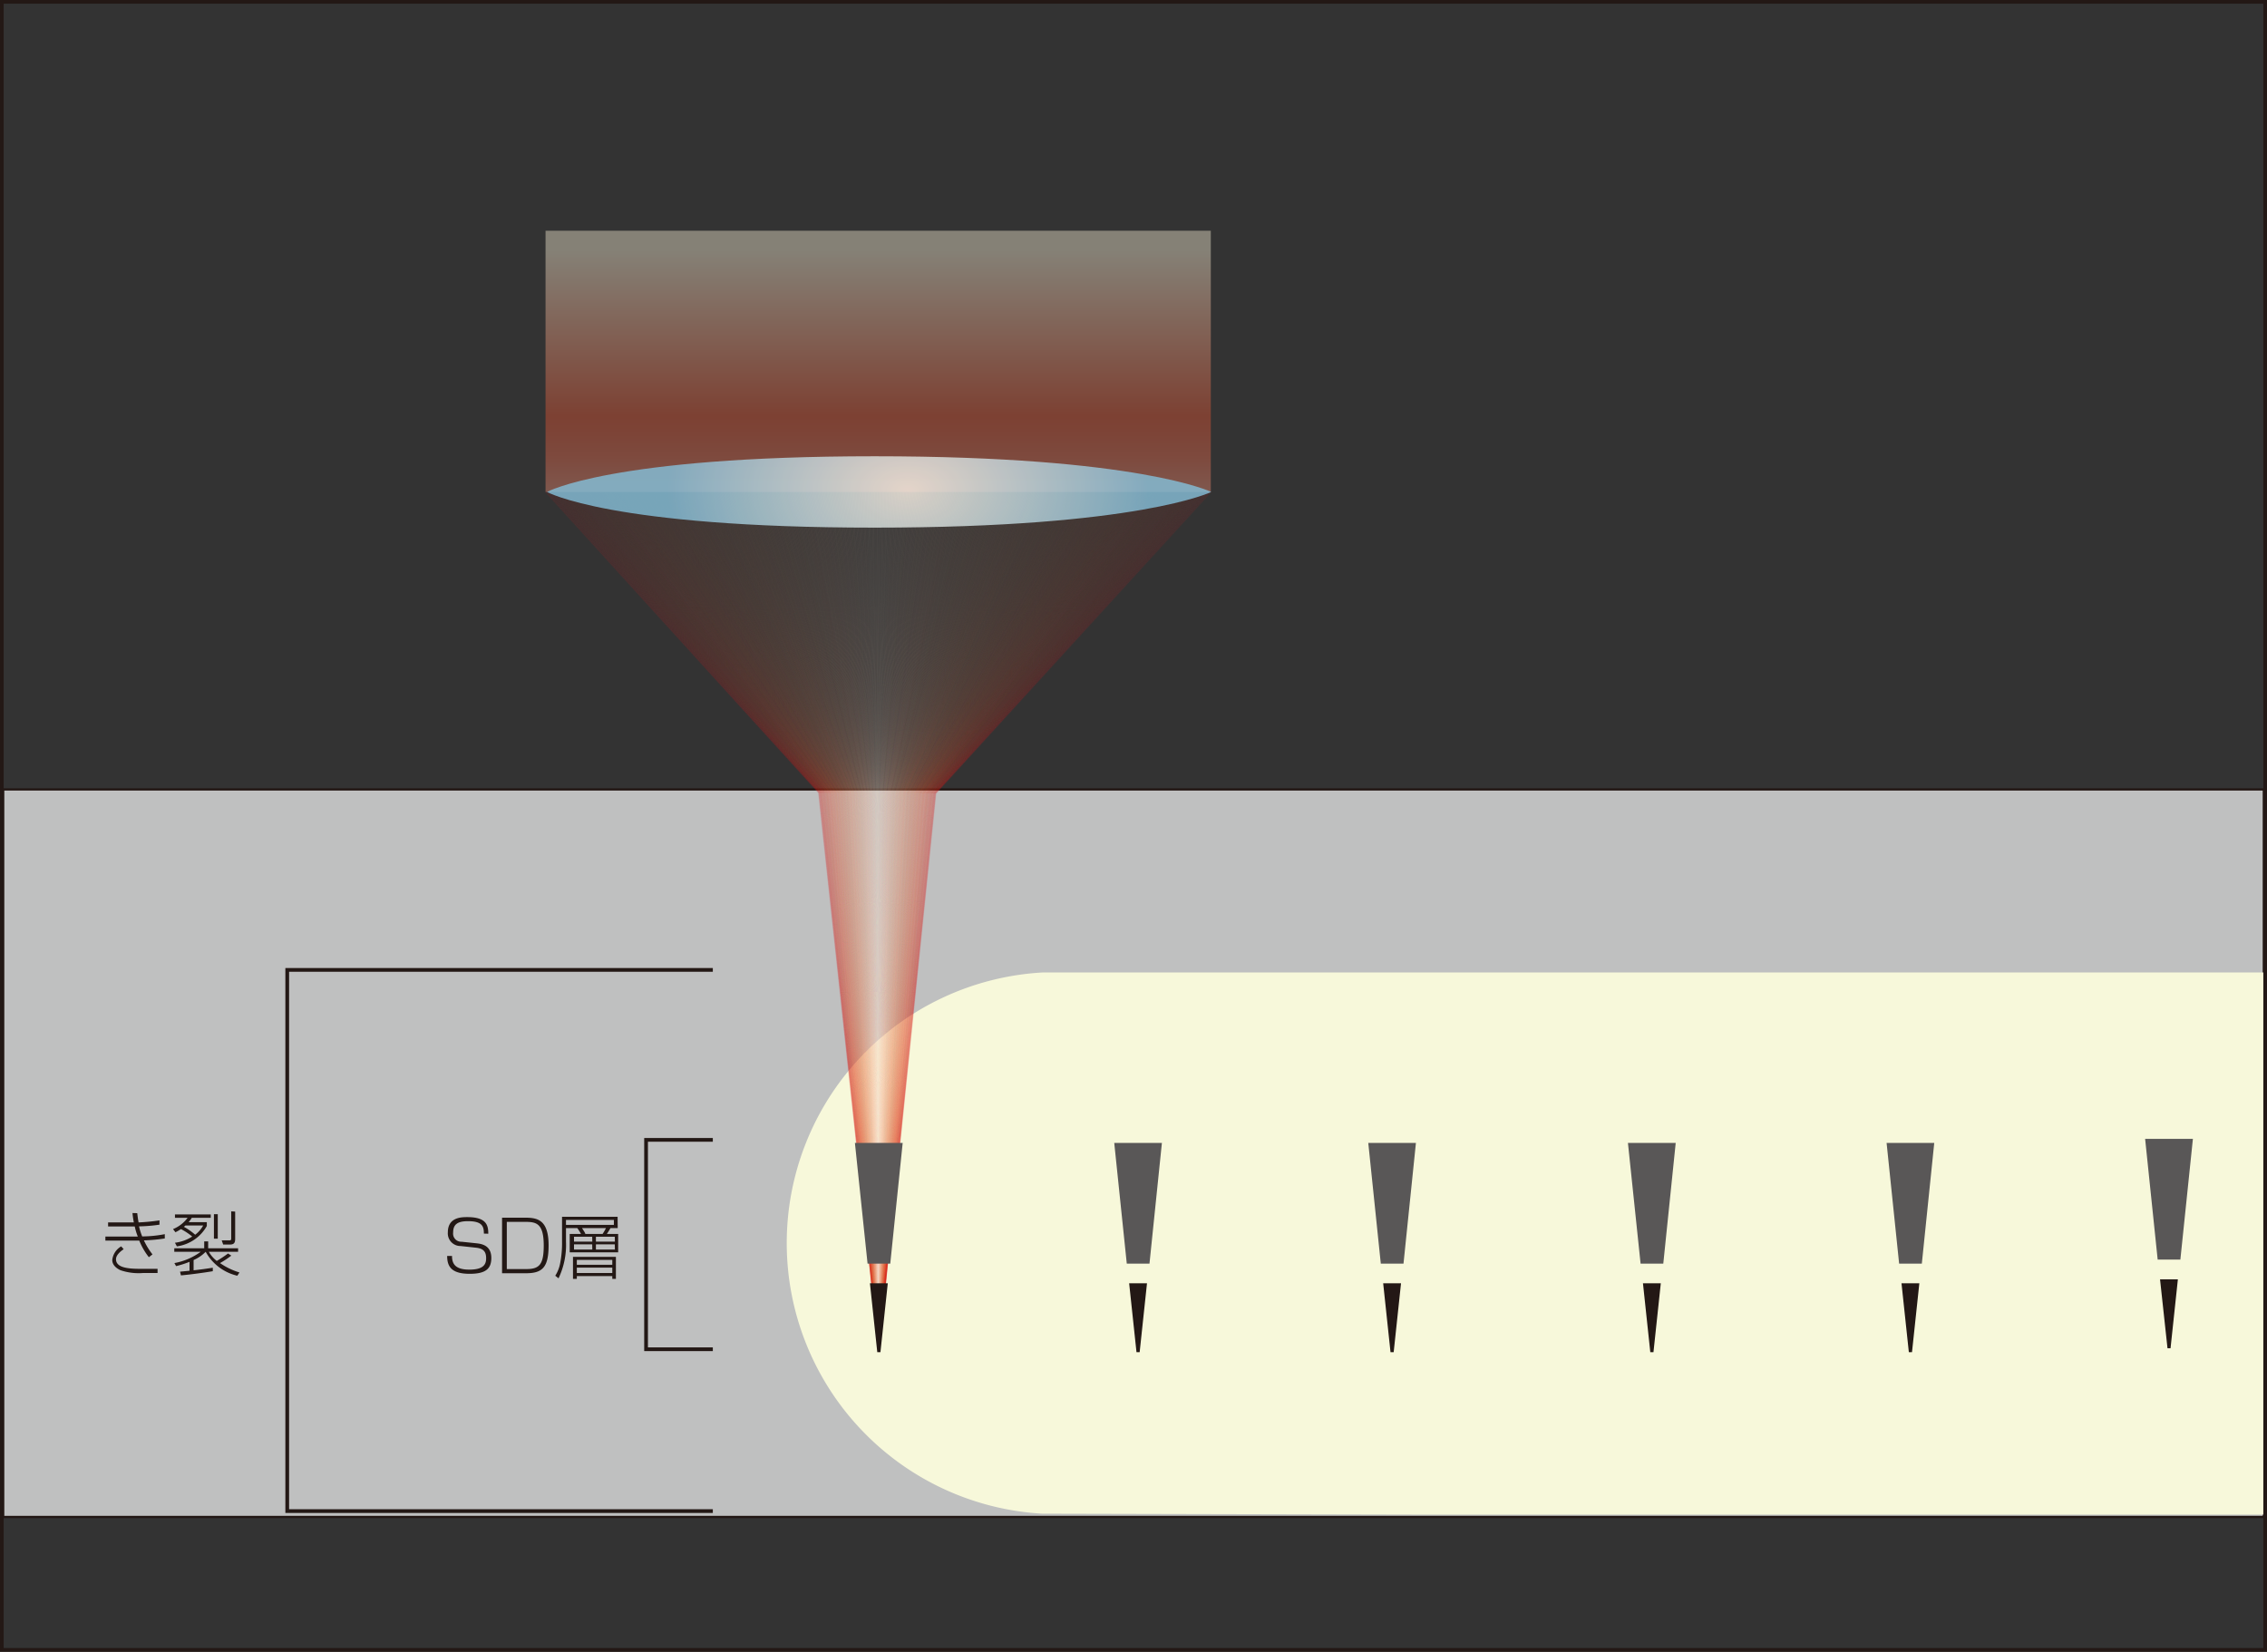 <svg id="レイヤー_1" data-name="レイヤー 1" xmlns="http://www.w3.org/2000/svg" xmlns:xlink="http://www.w3.org/1999/xlink" viewBox="0 0 200.71 146.26"><rect x="0" y="0" width="200.71" height="146.26" fill="#333333" stroke="none"/><defs><style>.cls-1,.cls-10,.cls-100,.cls-101,.cls-102,.cls-103,.cls-104,.cls-105,.cls-106,.cls-107,.cls-108,.cls-109,.cls-11,.cls-110,.cls-111,.cls-112,.cls-113,.cls-114,.cls-115,.cls-116,.cls-117,.cls-118,.cls-119,.cls-12,.cls-120,.cls-121,.cls-122,.cls-123,.cls-124,.cls-125,.cls-126,.cls-127,.cls-128,.cls-129,.cls-13,.cls-130,.cls-131,.cls-132,.cls-133,.cls-134,.cls-135,.cls-136,.cls-137,.cls-138,.cls-139,.cls-14,.cls-140,.cls-141,.cls-142,.cls-143,.cls-144,.cls-145,.cls-146,.cls-147,.cls-148,.cls-149,.cls-15,.cls-150,.cls-151,.cls-152,.cls-153,.cls-154,.cls-155,.cls-156,.cls-157,.cls-158,.cls-159,.cls-16,.cls-160,.cls-161,.cls-162,.cls-163,.cls-164,.cls-165,.cls-166,.cls-167,.cls-168,.cls-169,.cls-17,.cls-170,.cls-171,.cls-172,.cls-173,.cls-174,.cls-175,.cls-176,.cls-177,.cls-178,.cls-179,.cls-18,.cls-180,.cls-181,.cls-182,.cls-183,.cls-184,.cls-185,.cls-186,.cls-187,.cls-188,.cls-189,.cls-19,.cls-190,.cls-191,.cls-192,.cls-193,.cls-194,.cls-195,.cls-196,.cls-197,.cls-198,.cls-199,.cls-20,.cls-200,.cls-201,.cls-202,.cls-203,.cls-204,.cls-205,.cls-206,.cls-207,.cls-208,.cls-209,.cls-21,.cls-210,.cls-211,.cls-212,.cls-213,.cls-214,.cls-215,.cls-216,.cls-217,.cls-218,.cls-219,.cls-22,.cls-220,.cls-221,.cls-222,.cls-223,.cls-224,.cls-225,.cls-226,.cls-23,.cls-24,.cls-25,.cls-26,.cls-27,.cls-28,.cls-29,.cls-30,.cls-31,.cls-32,.cls-33,.cls-34,.cls-35,.cls-36,.cls-37,.cls-38,.cls-39,.cls-40,.cls-41,.cls-42,.cls-43,.cls-44,.cls-45,.cls-46,.cls-47,.cls-48,.cls-49,.cls-50,.cls-51,.cls-52,.cls-53,.cls-54,.cls-55,.cls-56,.cls-57,.cls-58,.cls-59,.cls-6,.cls-60,.cls-61,.cls-62,.cls-63,.cls-64,.cls-65,.cls-66,.cls-67,.cls-68,.cls-69,.cls-7,.cls-70,.cls-71,.cls-72,.cls-73,.cls-74,.cls-75,.cls-76,.cls-77,.cls-78,.cls-79,.cls-8,.cls-80,.cls-81,.cls-82,.cls-83,.cls-84,.cls-85,.cls-86,.cls-87,.cls-88,.cls-89,.cls-9,.cls-90,.cls-91,.cls-92,.cls-93,.cls-94,.cls-95,.cls-96,.cls-97,.cls-98,.cls-99{fill:none;}.cls-2{fill:#bfc0c0;stroke-width:0.2px;}.cls-2,.cls-6,.cls-7{stroke:#231815;}.cls-3{fill:#f7f8da;}.cls-4{fill:#595757;}.cls-5{fill:#231815;}.cls-10,.cls-100,.cls-101,.cls-102,.cls-103,.cls-104,.cls-105,.cls-106,.cls-107,.cls-108,.cls-109,.cls-11,.cls-110,.cls-111,.cls-112,.cls-113,.cls-114,.cls-115,.cls-116,.cls-117,.cls-118,.cls-119,.cls-12,.cls-120,.cls-121,.cls-122,.cls-123,.cls-124,.cls-125,.cls-126,.cls-127,.cls-128,.cls-129,.cls-13,.cls-130,.cls-131,.cls-132,.cls-133,.cls-134,.cls-135,.cls-136,.cls-137,.cls-138,.cls-139,.cls-14,.cls-140,.cls-141,.cls-142,.cls-143,.cls-144,.cls-145,.cls-146,.cls-147,.cls-148,.cls-149,.cls-15,.cls-150,.cls-151,.cls-152,.cls-153,.cls-154,.cls-155,.cls-156,.cls-157,.cls-158,.cls-159,.cls-16,.cls-160,.cls-161,.cls-162,.cls-163,.cls-164,.cls-165,.cls-166,.cls-167,.cls-168,.cls-169,.cls-17,.cls-170,.cls-171,.cls-172,.cls-173,.cls-174,.cls-175,.cls-176,.cls-177,.cls-178,.cls-179,.cls-18,.cls-180,.cls-181,.cls-182,.cls-183,.cls-184,.cls-185,.cls-186,.cls-187,.cls-188,.cls-189,.cls-19,.cls-190,.cls-191,.cls-192,.cls-193,.cls-194,.cls-195,.cls-196,.cls-197,.cls-198,.cls-199,.cls-20,.cls-200,.cls-201,.cls-202,.cls-203,.cls-204,.cls-205,.cls-206,.cls-207,.cls-208,.cls-209,.cls-21,.cls-210,.cls-211,.cls-212,.cls-213,.cls-214,.cls-215,.cls-216,.cls-217,.cls-218,.cls-219,.cls-22,.cls-220,.cls-221,.cls-222,.cls-223,.cls-224,.cls-225,.cls-226,.cls-23,.cls-24,.cls-25,.cls-26,.cls-27,.cls-28,.cls-29,.cls-30,.cls-31,.cls-32,.cls-33,.cls-34,.cls-35,.cls-36,.cls-37,.cls-38,.cls-39,.cls-40,.cls-41,.cls-42,.cls-43,.cls-44,.cls-45,.cls-46,.cls-47,.cls-48,.cls-49,.cls-50,.cls-51,.cls-52,.cls-53,.cls-54,.cls-55,.cls-56,.cls-57,.cls-58,.cls-59,.cls-6,.cls-60,.cls-61,.cls-62,.cls-63,.cls-64,.cls-65,.cls-66,.cls-67,.cls-68,.cls-69,.cls-70,.cls-71,.cls-72,.cls-73,.cls-74,.cls-75,.cls-76,.cls-77,.cls-78,.cls-79,.cls-8,.cls-80,.cls-81,.cls-82,.cls-83,.cls-84,.cls-85,.cls-86,.cls-87,.cls-88,.cls-89,.cls-9,.cls-90,.cls-91,.cls-92,.cls-93,.cls-94,.cls-95,.cls-96,.cls-97,.cls-98,.cls-99{stroke-miterlimit:10;}.cls-6,.cls-7{stroke-width:0.33px;}.cls-8{stroke:#d71718;}.cls-10,.cls-100,.cls-101,.cls-102,.cls-103,.cls-104,.cls-105,.cls-106,.cls-107,.cls-108,.cls-109,.cls-11,.cls-110,.cls-111,.cls-112,.cls-113,.cls-114,.cls-115,.cls-116,.cls-117,.cls-118,.cls-119,.cls-12,.cls-120,.cls-121,.cls-122,.cls-123,.cls-124,.cls-125,.cls-126,.cls-127,.cls-128,.cls-129,.cls-13,.cls-130,.cls-131,.cls-132,.cls-133,.cls-134,.cls-135,.cls-136,.cls-137,.cls-138,.cls-139,.cls-14,.cls-140,.cls-141,.cls-142,.cls-143,.cls-144,.cls-145,.cls-146,.cls-147,.cls-148,.cls-149,.cls-15,.cls-150,.cls-151,.cls-152,.cls-153,.cls-154,.cls-155,.cls-156,.cls-157,.cls-158,.cls-159,.cls-16,.cls-160,.cls-161,.cls-162,.cls-163,.cls-164,.cls-165,.cls-166,.cls-167,.cls-168,.cls-169,.cls-17,.cls-170,.cls-171,.cls-172,.cls-173,.cls-174,.cls-175,.cls-176,.cls-177,.cls-178,.cls-179,.cls-18,.cls-180,.cls-181,.cls-182,.cls-183,.cls-184,.cls-185,.cls-186,.cls-187,.cls-188,.cls-189,.cls-19,.cls-190,.cls-191,.cls-192,.cls-193,.cls-194,.cls-195,.cls-196,.cls-197,.cls-198,.cls-199,.cls-20,.cls-200,.cls-201,.cls-202,.cls-203,.cls-204,.cls-205,.cls-206,.cls-207,.cls-208,.cls-209,.cls-21,.cls-210,.cls-211,.cls-212,.cls-213,.cls-214,.cls-215,.cls-216,.cls-217,.cls-218,.cls-219,.cls-22,.cls-220,.cls-221,.cls-222,.cls-223,.cls-224,.cls-225,.cls-226,.cls-23,.cls-24,.cls-25,.cls-26,.cls-27,.cls-28,.cls-29,.cls-30,.cls-31,.cls-32,.cls-33,.cls-34,.cls-35,.cls-36,.cls-37,.cls-38,.cls-39,.cls-40,.cls-41,.cls-42,.cls-43,.cls-44,.cls-45,.cls-46,.cls-47,.cls-48,.cls-49,.cls-50,.cls-51,.cls-52,.cls-53,.cls-54,.cls-55,.cls-56,.cls-57,.cls-58,.cls-59,.cls-60,.cls-61,.cls-62,.cls-63,.cls-64,.cls-65,.cls-66,.cls-67,.cls-68,.cls-69,.cls-70,.cls-71,.cls-72,.cls-73,.cls-74,.cls-75,.cls-76,.cls-77,.cls-78,.cls-79,.cls-8,.cls-80,.cls-81,.cls-82,.cls-83,.cls-84,.cls-85,.cls-86,.cls-87,.cls-88,.cls-89,.cls-9,.cls-90,.cls-91,.cls-92,.cls-93,.cls-94,.cls-95,.cls-96,.cls-97,.cls-98,.cls-99{stroke-width:0.09px;opacity:0.1;}.cls-9{stroke:#d71918;}.cls-10{stroke:#d71b18;}.cls-11{stroke:#d71d18;}.cls-12{stroke:#d81f18;}.cls-13{stroke:#d82118;}.cls-14{stroke:#d82319;}.cls-15{stroke:#d92418;}.cls-16{stroke:#d92619;}.cls-17{stroke:#d92819;}.cls-18{stroke:#d9291a;}.cls-19{stroke:#d92b1a;}.cls-20{stroke:#d92b1b;}.cls-21{stroke:#d92d1b;}.cls-22{stroke:#d92e1c;}.cls-23{stroke:#d92f1d;}.cls-24{stroke:#d9311e;}.cls-25{stroke:#da3220;}.cls-26{stroke:#d93420;}.cls-27{stroke:#d93521;}.cls-28{stroke:#da3621;}.cls-29{stroke:#da3722;}.cls-30{stroke:#da3822;}.cls-31{stroke:#da3823;}.cls-32{stroke:#db3a24;}.cls-33{stroke:#db3b24;}.cls-34{stroke:#db3c24;}.cls-35{stroke:#db3d24;}.cls-36{stroke:#db3d26;}.cls-37{stroke:#db3e26;}.cls-38{stroke:#db3f26;}.cls-39{stroke:#db4026;}.cls-40{stroke:#db4126;}.cls-41{stroke:#db4127;}.cls-42{stroke:#dc4327;}.cls-43{stroke:#dc4328;}.cls-44{stroke:#dc4428;}.cls-45{stroke:#dc4529;}.cls-46{stroke:#dc4629;}.cls-47{stroke:#dc472a;}.cls-48{stroke:#dc482a;}.cls-49{stroke:#dc492b;}.cls-50{stroke:#dc4a2c;}.cls-51{stroke:#dc4b2c;}.cls-52{stroke:#dc4c2d;}.cls-53{stroke:#dc4c2e;}.cls-54{stroke:#dc4d2e;}.cls-55{stroke:#dd4e2f;}.cls-56{stroke:#de4f2f;}.cls-57{stroke:#de5031;}.cls-58{stroke:#dd5131;}.cls-59{stroke:#dd5332;}.cls-60{stroke:#dd5433;}.cls-61{stroke:#de5534;}.cls-62{stroke:#de5634;}.cls-63{stroke:#dd5635;}.cls-64{stroke:#dd5836;}.cls-65{stroke:#dd5837;}.cls-66{stroke:#de5937;}.cls-67{stroke:#df5a38;}.cls-68{stroke:#df5a39;}.cls-69{stroke:#df5b3a;}.cls-70{stroke:#df5c3a;}.cls-71{stroke:#df5d3b;}.cls-72{stroke:#df5e3b;}.cls-73{stroke:#df603c;}.cls-74{stroke:#df613d;}.cls-75{stroke:#df623d;}.cls-76{stroke:#e0633d;}.cls-77{stroke:#e0633e;}.cls-78{stroke:#e0633f;}.cls-79{stroke:#e0653f;}.cls-80{stroke:#e06640;}.cls-81{stroke:#e06641;}.cls-82{stroke:#e06742;}.cls-83{stroke:#e16943;}.cls-84{stroke:#e16944;}.cls-85{stroke:#e16a44;}.cls-86{stroke:#e16a45;}.cls-87{stroke:#e26b46;}.cls-88{stroke:#e26d47;}.cls-89{stroke:#e26d48;}.cls-90{stroke:#e26e49;}.cls-91{stroke:#e26f4a;}.cls-92{stroke:#e3714b;}.cls-93{stroke:#e2724c;}.cls-94{stroke:#e2734d;}.cls-95{stroke:#e2734e;}.cls-96{stroke:#e3744f;}.cls-97{stroke:#e3754f;}.cls-98{stroke:#e37550;}.cls-99{stroke:#e37651;}.cls-100{stroke:#e37752;}.cls-101{stroke:#e37853;}.cls-102{stroke:#e37954;}.cls-103{stroke:#e37a54;}.cls-104{stroke:#e37a55;}.cls-105{stroke:#e37a56;}.cls-106{stroke:#e47b57;}.cls-107{stroke:#e47c56;}.cls-108{stroke:#e47c57;}.cls-109{stroke:#e47e59;}.cls-110{stroke:#e57e59;}.cls-111{stroke:#e57e5a;}.cls-112{stroke:#e57f5a;}.cls-113{stroke:#e5815b;}.cls-114{stroke:#e5825c;}.cls-115{stroke:#e5825d;}.cls-116{stroke:#e6835e;}.cls-117{stroke:#e6845f;}.cls-118{stroke:#e68460;}.cls-119{stroke:#e68661;}.cls-120{stroke:#e68761;}.cls-121{stroke:#e68762;}.cls-122{stroke:#e68964;}.cls-123{stroke:#e78963;}.cls-124{stroke:#e78a65;}.cls-125{stroke:#e78a66;}.cls-126{stroke:#e78b67;}.cls-127{stroke:#e88c67;}.cls-128{stroke:#e78c68;}.cls-129{stroke:#e88d68;}.cls-130{stroke:#e88f69;}.cls-131{stroke:#e88f6a;}.cls-132{stroke:#e78f6b;}.cls-133{stroke:#e7906b;}.cls-134{stroke:#e7906c;}.cls-135{stroke:#e7916d;}.cls-136{stroke:#e7926e;}.cls-137{stroke:#e7926f;}.cls-138{stroke:#e8936f;}.cls-139{stroke:#e99470;}.cls-140{stroke:#e99471;}.cls-141{stroke:#e99572;}.cls-142{stroke:#e99674;}.cls-143{stroke:#e99775;}.cls-144{stroke:#ea9875;}.cls-145{stroke:#ea9876;}.cls-146{stroke:#eb9977;}.cls-147{stroke:#ea9a79;}.cls-148{stroke:#eb9b79;}.cls-149{stroke:#eb9c7a;}.cls-150{stroke:#ea9d7b;}.cls-151{stroke:#ea9d7c;}.cls-152{stroke:#ea9e7d;}.cls-153{stroke:#ea9f7d;}.cls-154{stroke:#eca07e;}.cls-155{stroke:#eca17f;}.cls-156{stroke:#eda381;}.cls-157{stroke:#eda282;}.cls-158{stroke:#eda482;}.cls-159{stroke:#eda483;}.cls-160{stroke:#eda685;}.cls-161{stroke:#eda786;}.cls-162{stroke:#eda787;}.cls-163{stroke:#eda888;}.cls-164{stroke:#eda889;}.cls-165{stroke:#eea989;}.cls-166{stroke:#eeaa8b;}.cls-167{stroke:#eeac8c;}.cls-168{stroke:#eeac8d;}.cls-169{stroke:#eead8e;}.cls-170{stroke:#eead8f;}.cls-171{stroke:#eead90;}.cls-172{stroke:#eeae91;}.cls-173{stroke:#f0b091;}.cls-174{stroke:#f0b092;}.cls-175{stroke:#f0b193;}.cls-176{stroke:#f0b294;}.cls-177{stroke:#f0b295;}.cls-178{stroke:#f0b396;}.cls-179{stroke:#f0b497;}.cls-180{stroke:#f0b498;}.cls-181{stroke:#f0b599;}.cls-182{stroke:#f0b699;}.cls-183{stroke:#f0b79a;}.cls-184{stroke:#f1b69b;}.cls-185{stroke:#f2b89c;}.cls-186{stroke:#f1b99d;}.cls-187{stroke:#f1b99e;}.cls-188{stroke:#f1b99f;}.cls-189{stroke:#f1baa0;}.cls-190{stroke:#f1bba0;}.cls-191{stroke:#f1bca1;}.cls-192{stroke:#f2bda2;}.cls-193{stroke:#f2bda3;}.cls-194{stroke:#f2bea4;}.cls-195{stroke:#f2bfa4;}.cls-196{stroke:#f3bfa6;}.cls-197{stroke:#f3c0a6;}.cls-198{stroke:#f3c1a8;}.cls-199{stroke:#f3c2a9;}.cls-200{stroke:#f3c3aa;}.cls-201{stroke:#f3c3ab;}.cls-202{stroke:#f3c3ad;}.cls-203{stroke:#f3c5ae;}.cls-204{stroke:#f3c6af;}.cls-205{stroke:#f4c7b0;}.cls-206{stroke:#f4c8b1;}.cls-207{stroke:#f5c9b2;}.cls-208{stroke:#f4c9b3;}.cls-209{stroke:#f5cab4;}.cls-210{stroke:#f5ccb5;}.cls-211{stroke:#f5ccb6;}.cls-212{stroke:#f6cdb7;}.cls-213{stroke:#f6cdb8;}.cls-214{stroke:#f6ceb8;}.cls-215{stroke:#f7ceb9;}.cls-216{stroke:#f7cfba;}.cls-217{stroke:#f7d0bb;}.cls-218{stroke:#f7d1bc;}.cls-219{stroke:#f7d1bd;}.cls-220{stroke:#f7d2bf;}.cls-221{stroke:#f7d3c0;}.cls-222{stroke:#f7d5c2;}.cls-223{stroke:#f7d6c3;}.cls-224{stroke:#f8d6c4;}.cls-225{stroke:#f8d7c6;}.cls-226{stroke:#f8d8c6;}.cls-227{opacity:0.4;}.cls-228{clip-path:url(#clip-path);}.cls-229{fill:url(#linear-gradient);}.cls-230{opacity:0.8;}.cls-231{clip-path:url(#clip-path-2);}.cls-232{clip-path:url(#clip-path-3);}.cls-233{fill:url(#radial-gradient);}</style><clipPath id="clip-path" transform="translate(-426.57 -207.89)"><rect class="cls-1" x="474.86" y="228.32" width="58.91" height="23.13"/></clipPath><linearGradient id="linear-gradient" x1="-635.92" y1="1712.14" x2="-635.61" y2="1712.14" gradientTransform="matrix(0, 93.22, 93.22, 0, -159531.32, 59301.69)" gradientUnits="userSpaceOnUse"><stop offset="0" stop-color="#fff4d9"/><stop offset="0.5" stop-color="#ea5532"/><stop offset="0.55" stop-color="#eb5b3a"/><stop offset="0.63" stop-color="#ed6c4e"/><stop offset="0.72" stop-color="#f08970"/><stop offset="0.82" stop-color="#f5b09f"/><stop offset="0.94" stop-color="#fbe1db"/><stop offset="1" stop-color="#fff"/></linearGradient><clipPath id="clip-path-2" transform="translate(-426.57 -207.89)"><rect class="cls-1" x="474.98" y="248.29" width="58.8" height="6.32"/></clipPath><clipPath id="clip-path-3" transform="translate(-426.57 -207.89)"><path class="cls-1" d="M504,254.61c23.37,0,29.81-3.16,29.81-3.16s-6.44-3.16-29.81-3.16-29,3.16-29,3.16,5.6,3.16,29,3.16"/></clipPath><radialGradient id="radial-gradient" cx="-649.85" cy="1704.94" r="0.38" gradientTransform="matrix(55.81, 0, 0, -35.76, 36348.33, 61012.22)" gradientUnits="userSpaceOnUse"><stop offset="0" stop-color="#fef4e8"/><stop offset="1" stop-color="#85c0db"/></radialGradient></defs><title>エキスパンド原理3</title><rect class="cls-2" x="0.28" y="69.9" width="200.15" height="64.42"/><path class="cls-3" d="M551.93,342H627V294H518.84a24,24,0,0,0,0,47.92Z" transform="translate(-426.57 -207.89)"/><polygon class="cls-4" points="99.76 111.89 98.65 101.2 102.87 101.2 101.77 111.89 99.76 111.89"/><polygon class="cls-5" points="100.62 119.73 99.97 113.63 101.55 113.63 100.9 119.73 100.62 119.73"/><polygon class="cls-4" points="122.25 111.89 121.14 101.2 125.36 101.2 124.26 111.89 122.25 111.89"/><polygon class="cls-5" points="123.11 119.73 122.46 113.63 124.04 113.63 123.39 119.73 123.11 119.73"/><polygon class="cls-4" points="145.25 111.89 144.13 101.2 148.36 101.2 147.26 111.89 145.25 111.89"/><polygon class="cls-5" points="146.11 119.73 145.46 113.63 147.04 113.63 146.39 119.73 146.11 119.73"/><polygon class="cls-4" points="168.14 111.89 167.03 101.2 171.25 101.2 170.15 111.89 168.14 111.89"/><polygon class="cls-5" points="169 119.73 168.35 113.63 169.93 113.63 169.28 119.73 169 119.73"/><polygon class="cls-4" points="191.03 111.53 189.92 100.84 194.15 100.84 193.04 111.53 191.03 111.53"/><polygon class="cls-5" points="191.9 119.38 191.24 113.28 192.82 113.28 192.17 119.38 191.9 119.38"/><polyline class="cls-6" points="63.11 133.8 25.43 133.8 25.43 85.88 63.11 85.88"/><polyline class="cls-6" points="63.11 119.47 57.2 119.47 57.2 100.93 63.11 100.93"/><rect class="cls-7" x="0.16" y="0.16" width="200.39" height="145.93"/><polyline class="cls-8" points="48.3 43.56 72.47 70.19 77.8 119.52"/><polyline class="cls-9" points="48.41 43.56 72.49 70.19 77.8 119.52"/><polyline class="cls-10" points="48.53 43.56 72.51 70.19 77.8 119.52"/><polyline class="cls-10" points="48.65 43.56 72.53 70.19 77.8 119.52"/><polyline class="cls-11" points="48.77 43.56 72.56 70.19 77.8 119.52"/><polyline class="cls-12" points="48.88 43.56 72.58 70.19 77.8 119.52"/><polyline class="cls-13" points="49 43.56 72.6 70.19 77.8 119.52"/><polyline class="cls-13" points="49.12 43.56 72.62 70.19 77.8 119.52"/><polyline class="cls-14" points="49.24 43.56 72.64 70.19 77.8 119.52"/><polyline class="cls-14" points="49.35 43.56 72.66 70.19 77.8 119.52"/><polyline class="cls-15" points="49.47 43.56 72.68 70.19 77.8 119.52"/><polyline class="cls-16" points="49.59 43.56 72.7 70.19 77.8 119.52"/><polyline class="cls-17" points="49.71 43.56 72.72 70.19 77.8 119.52"/><polyline class="cls-18" points="49.82 43.56 72.74 70.19 77.8 119.52"/><polyline class="cls-19" points="49.94 43.56 72.76 70.19 77.8 119.52"/><polyline class="cls-20" points="50.06 43.56 72.78 70.19 77.8 119.52"/><polyline class="cls-21" points="50.18 43.56 72.8 70.19 77.8 119.52"/><polyline class="cls-22" points="50.29 43.56 72.83 70.19 77.8 119.52"/><polyline class="cls-23" points="50.41 43.56 72.85 70.19 77.8 119.52"/><polyline class="cls-23" points="50.53 43.56 72.87 70.19 77.8 119.52"/><polyline class="cls-24" points="50.65 43.56 72.89 70.19 77.8 119.52"/><polyline class="cls-24" points="50.76 43.56 72.91 70.19 77.8 119.52"/><polyline class="cls-25" points="50.88 43.56 72.93 70.19 77.8 119.52"/><polyline class="cls-26" points="51 43.56 72.95 70.19 77.8 119.52"/><polyline class="cls-27" points="51.12 43.56 72.97 70.19 77.8 119.52"/><polyline class="cls-28" points="51.23 43.56 72.99 70.19 77.8 119.52"/><polyline class="cls-29" points="51.35 43.56 73.01 70.19 77.8 119.52"/><polyline class="cls-30" points="51.47 43.56 73.03 70.19 77.8 119.52"/><polyline class="cls-31" points="51.59 43.56 73.05 70.19 77.8 119.52"/><polyline class="cls-31" points="51.7 43.56 73.08 70.19 77.8 119.52"/><polyline class="cls-32" points="51.82 43.56 73.09 70.19 77.8 119.52"/><polyline class="cls-33" points="51.94 43.56 73.12 70.19 77.8 119.52"/><polyline class="cls-34" points="52.06 43.56 73.14 70.19 77.8 119.52"/><polyline class="cls-35" points="52.17 43.56 73.16 70.19 77.8 119.52"/><polyline class="cls-36" points="52.29 43.56 73.18 70.19 77.8 119.52"/><polyline class="cls-37" points="52.41 43.56 73.2 70.19 77.8 119.52"/><polyline class="cls-38" points="52.53 43.56 73.22 70.19 77.8 119.52"/><polyline class="cls-39" points="52.65 43.56 73.24 70.19 77.8 119.52"/><polyline class="cls-40" points="52.76 43.56 73.26 70.19 77.8 119.52"/><polyline class="cls-41" points="52.88 43.56 73.28 70.19 77.8 119.52"/><polyline class="cls-42" points="53 43.56 73.3 70.19 77.8 119.52"/><polyline class="cls-43" points="53.12 43.56 73.32 70.19 77.8 119.52"/><polyline class="cls-44" points="53.23 43.56 73.34 70.19 77.8 119.52"/><polyline class="cls-45" points="53.35 43.56 73.37 70.19 77.8 119.52"/><polyline class="cls-46" points="53.47 43.56 73.39 70.19 77.8 119.52"/><polyline class="cls-47" points="53.58 43.56 73.41 70.19 77.8 119.52"/><polyline class="cls-48" points="53.7 43.56 73.43 70.19 77.8 119.52"/><polyline class="cls-49" points="53.82 43.56 73.45 70.19 77.8 119.52"/><polyline class="cls-49" points="53.94 43.56 73.47 70.19 77.8 119.52"/><polyline class="cls-50" points="54.05 43.56 73.49 70.19 77.8 119.52"/><polyline class="cls-51" points="54.17 43.56 73.51 70.19 77.8 119.52"/><polyline class="cls-52" points="54.29 43.56 73.53 70.19 77.8 119.52"/><polyline class="cls-53" points="54.41 43.56 73.55 70.19 77.8 119.52"/><polyline class="cls-54" points="54.52 43.56 73.57 70.19 77.8 119.52"/><polyline class="cls-55" points="54.64 43.56 73.59 70.19 77.8 119.52"/><polyline class="cls-56" points="54.76 43.56 73.61 70.19 77.8 119.52"/><polyline class="cls-57" points="54.88 43.56 73.64 70.19 77.8 119.52"/><polyline class="cls-57" points="55 43.56 73.66 70.19 77.8 119.52"/><polyline class="cls-57" points="55.11 43.56 73.68 70.19 77.8 119.52"/><polyline class="cls-58" points="55.23 43.56 73.7 70.19 77.8 119.52"/><polyline class="cls-59" points="55.35 43.56 73.72 70.19 77.8 119.52"/><polyline class="cls-60" points="55.47 43.56 73.74 70.19 77.8 119.52"/><polyline class="cls-60" points="55.58 43.56 73.76 70.19 77.8 119.52"/><polyline class="cls-61" points="55.7 43.56 73.78 70.19 77.8 119.52"/><polyline class="cls-62" points="55.82 43.56 73.8 70.19 77.8 119.52"/><polyline class="cls-63" points="55.94 43.56 73.82 70.19 77.8 119.52"/><polyline class="cls-64" points="56.05 43.56 73.84 70.19 77.8 119.52"/><polyline class="cls-64" points="56.17 43.56 73.86 70.19 77.8 119.52"/><polyline class="cls-65" points="56.29 43.56 73.89 70.19 77.8 119.52"/><polyline class="cls-66" points="56.41 43.56 73.91 70.19 77.8 119.52"/><polyline class="cls-67" points="56.52 43.56 73.93 70.19 77.8 119.52"/><polyline class="cls-68" points="56.64 43.56 73.95 70.19 77.8 119.52"/><polyline class="cls-68" points="56.76 43.56 73.97 70.19 77.8 119.52"/><polyline class="cls-69" points="56.88 43.56 73.99 70.19 77.8 119.52"/><polyline class="cls-70" points="56.99 43.56 74.01 70.19 77.8 119.52"/><polyline class="cls-71" points="57.11 43.56 74.03 70.19 77.8 119.52"/><polyline class="cls-71" points="57.23 43.56 74.05 70.19 77.8 119.52"/><polyline class="cls-72" points="57.35 43.56 74.07 70.19 77.8 119.52"/><polyline class="cls-73" points="57.46 43.56 74.09 70.19 77.8 119.52"/><polyline class="cls-74" points="57.58 43.56 74.11 70.19 77.8 119.52"/><polyline class="cls-74" points="57.7 43.56 74.14 70.19 77.8 119.52"/><polyline class="cls-75" points="57.82 43.56 74.16 70.19 77.8 119.52"/><polyline class="cls-76" points="57.93 43.56 74.18 70.19 77.8 119.52"/><polyline class="cls-77" points="58.05 43.56 74.2 70.19 77.8 119.52"/><polyline class="cls-78" points="58.17 43.56 74.22 70.19 77.8 119.52"/><polyline class="cls-79" points="58.29 43.56 74.24 70.19 77.8 119.52"/><polyline class="cls-80" points="58.4 43.56 74.26 70.19 77.8 119.52"/><polyline class="cls-81" points="58.52 43.56 74.28 70.19 77.8 119.52"/><polyline class="cls-82" points="58.64 43.56 74.3 70.19 77.8 119.52"/><polyline class="cls-82" points="58.76 43.56 74.32 70.19 77.8 119.52"/><polyline class="cls-83" points="58.87 43.56 74.34 70.19 77.8 119.52"/><polyline class="cls-84" points="58.99 43.56 74.36 70.19 77.8 119.52"/><polyline class="cls-85" points="59.11 43.56 74.39 70.19 77.8 119.52"/><polyline class="cls-86" points="59.23 43.56 74.41 70.19 77.8 119.52"/><polyline class="cls-87" points="59.34 43.56 74.43 70.19 77.8 119.52"/><polyline class="cls-87" points="59.46 43.56 74.45 70.19 77.8 119.52"/><polyline class="cls-88" points="59.58 43.56 74.47 70.19 77.8 119.52"/><polyline class="cls-89" points="59.7 43.56 74.49 70.19 77.8 119.52"/><polyline class="cls-89" points="59.81 43.56 74.51 70.19 77.8 119.52"/><polyline class="cls-90" points="59.93 43.56 74.53 70.19 77.8 119.52"/><polyline class="cls-91" points="60.05 43.56 74.55 70.19 77.8 119.52"/><polyline class="cls-91" points="60.17 43.56 74.57 70.19 77.8 119.52"/><polyline class="cls-92" points="60.28 43.56 74.59 70.19 77.8 119.52"/><polyline class="cls-93" points="60.4 43.56 74.61 70.19 77.8 119.52"/><polyline class="cls-94" points="60.52 43.56 74.63 70.19 77.8 119.52"/><polyline class="cls-94" points="60.64 43.56 74.66 70.19 77.8 119.52"/><polyline class="cls-95" points="60.75 43.56 74.67 70.19 77.8 119.52"/><polyline class="cls-96" points="60.87 43.56 74.7 70.19 77.8 119.52"/><polyline class="cls-97" points="60.99 43.56 74.72 70.19 77.8 119.52"/><polyline class="cls-98" points="61.11 43.56 74.74 70.19 77.8 119.52"/><polyline class="cls-99" points="61.22 43.56 74.76 70.19 77.8 119.52"/><polyline class="cls-100" points="61.34 43.56 74.78 70.19 77.8 119.52"/><polyline class="cls-100" points="61.46 43.56 74.8 70.19 77.8 119.52"/><polyline class="cls-101" points="61.58 43.56 74.82 70.19 77.8 119.52"/><polyline class="cls-102" points="61.69 43.56 74.84 70.19 77.8 119.52"/><polyline class="cls-103" points="61.81 43.56 74.86 70.19 77.8 119.52"/><polyline class="cls-104" points="61.93 43.56 74.88 70.19 77.8 119.52"/><polyline class="cls-105" points="62.05 43.56 74.9 70.19 77.8 119.52"/><polyline class="cls-106" points="62.16 43.56 74.93 70.19 77.8 119.52"/><polyline class="cls-107" points="62.28 43.56 74.95 70.19 77.8 119.52"/><polyline class="cls-108" points="62.4 43.56 74.97 70.19 77.8 119.52"/><polyline class="cls-109" points="62.52 43.56 74.99 70.19 77.8 119.52"/><polyline class="cls-110" points="62.63 43.56 75.01 70.19 77.8 119.52"/><polyline class="cls-111" points="62.75 43.56 75.03 70.19 77.8 119.52"/><polyline class="cls-112" points="62.87 43.56 75.05 70.19 77.8 119.52"/><polyline class="cls-113" points="62.99 43.56 75.07 70.19 77.8 119.52"/><polyline class="cls-114" points="63.1 43.56 75.09 70.19 77.8 119.52"/><polyline class="cls-115" points="63.22 43.56 75.11 70.19 77.8 119.52"/><polyline class="cls-115" points="63.34 43.56 75.13 70.19 77.8 119.52"/><polyline class="cls-116" points="63.46 43.56 75.15 70.19 77.8 119.52"/><polyline class="cls-117" points="63.58 43.56 75.17 70.19 77.8 119.52"/><polyline class="cls-118" points="63.69 43.56 75.19 70.19 77.8 119.52"/><polyline class="cls-119" points="63.81 43.56 75.22 70.19 77.8 119.52"/><polyline class="cls-120" points="63.93 43.56 75.24 70.19 77.8 119.52"/><polyline class="cls-121" points="64.05 43.56 75.26 70.19 77.8 119.52"/><polyline class="cls-121" points="64.16 43.56 75.28 70.19 77.8 119.52"/><polyline class="cls-122" points="64.28 43.56 75.3 70.19 77.8 119.52"/><polyline class="cls-123" points="64.4 43.56 75.32 70.19 77.8 119.52"/><polyline class="cls-124" points="64.52 43.56 75.34 70.19 77.8 119.52"/><polyline class="cls-125" points="64.63 43.56 75.36 70.19 77.8 119.52"/><polyline class="cls-126" points="64.75 43.56 75.38 70.19 77.8 119.52"/><polyline class="cls-127" points="64.87 43.56 75.4 70.19 77.8 119.52"/><polyline class="cls-128" points="64.98 43.56 75.42 70.19 77.8 119.52"/><polyline class="cls-129" points="65.1 43.56 75.44 70.19 77.8 119.52"/><polyline class="cls-130" points="65.22 43.56 75.47 70.19 77.8 119.52"/><polyline class="cls-131" points="65.34 43.56 75.49 70.19 77.8 119.52"/><polyline class="cls-132" points="65.45 43.56 75.51 70.19 77.8 119.52"/><polyline class="cls-133" points="65.57 43.56 75.53 70.19 77.8 119.52"/><polyline class="cls-134" points="65.69 43.56 75.55 70.19 77.8 119.52"/><polyline class="cls-135" points="65.81 43.56 75.57 70.19 77.8 119.52"/><polyline class="cls-136" points="65.92 43.56 75.59 70.19 77.8 119.52"/><polyline class="cls-137" points="66.04 43.56 75.61 70.19 77.8 119.52"/><polyline class="cls-138" points="66.16 43.56 75.63 70.19 77.8 119.52"/><polyline class="cls-139" points="66.28 43.56 75.65 70.19 77.8 119.52"/><polyline class="cls-140" points="66.4 43.56 75.67 70.19 77.8 119.52"/><polyline class="cls-141" points="66.51 43.56 75.69 70.19 77.8 119.52"/><polyline class="cls-142" points="66.63 43.56 75.72 70.19 77.8 119.52"/><polyline class="cls-142" points="66.75 43.56 75.74 70.19 77.8 119.52"/><polyline class="cls-143" points="66.86 43.56 75.76 70.19 77.8 119.52"/><polyline class="cls-144" points="66.98 43.56 75.78 70.19 77.8 119.52"/><polyline class="cls-145" points="67.1 43.56 75.8 70.19 77.8 119.52"/><polyline class="cls-146" points="67.22 43.56 75.82 70.19 77.8 119.52"/><polyline class="cls-147" points="67.33 43.56 75.84 70.19 77.8 119.52"/><polyline class="cls-148" points="67.45 43.56 75.86 70.19 77.8 119.52"/><polyline class="cls-148" points="67.57 43.56 75.88 70.19 77.8 119.52"/><polyline class="cls-149" points="67.69 43.56 75.9 70.19 77.8 119.52"/><polyline class="cls-150" points="67.81 43.56 75.92 70.19 77.8 119.52"/><polyline class="cls-151" points="67.92 43.56 75.94 70.19 77.8 119.52"/><polyline class="cls-152" points="68.04 43.56 75.97 70.19 77.8 119.52"/><polyline class="cls-153" points="68.16 43.56 75.99 70.19 77.8 119.52"/><polyline class="cls-154" points="68.28 43.56 76.01 70.19 77.8 119.52"/><polyline class="cls-154" points="68.39 43.56 76.03 70.19 77.8 119.52"/><polyline class="cls-155" points="68.51 43.56 76.05 70.19 77.8 119.52"/><polyline class="cls-156" points="68.63 43.56 76.07 70.19 77.8 119.52"/><polyline class="cls-157" points="68.75 43.56 76.09 70.19 77.8 119.52"/><polyline class="cls-158" points="68.86 43.56 76.11 70.19 77.8 119.52"/><polyline class="cls-159" points="68.98 43.56 76.13 70.19 77.8 119.52"/><polyline class="cls-159" points="69.1 43.56 76.15 70.19 77.8 119.52"/><polyline class="cls-160" points="69.22 43.56 76.17 70.19 77.8 119.52"/><polyline class="cls-161" points="69.33 43.56 76.19 70.19 77.8 119.52"/><polyline class="cls-162" points="69.45 43.56 76.21 70.19 77.8 119.52"/><polyline class="cls-163" points="69.57 43.56 76.23 70.19 77.8 119.52"/><polyline class="cls-164" points="69.69 43.56 76.26 70.19 77.8 119.52"/><polyline class="cls-165" points="69.8 43.56 76.28 70.19 77.8 119.52"/><polyline class="cls-166" points="69.92 43.56 76.3 70.19 77.8 119.52"/><polyline class="cls-166" points="70.04 43.56 76.32 70.19 77.8 119.52"/><polyline class="cls-167" points="70.16 43.56 76.34 70.19 77.8 119.52"/><polyline class="cls-168" points="70.27 43.56 76.36 70.19 77.8 119.52"/><polyline class="cls-169" points="70.39 43.56 76.38 70.19 77.8 119.52"/><polyline class="cls-170" points="70.51 43.56 76.4 70.19 77.8 119.52"/><polyline class="cls-171" points="70.63 43.56 76.42 70.19 77.8 119.52"/><polyline class="cls-172" points="70.74 43.56 76.44 70.19 77.8 119.52"/><polyline class="cls-173" points="70.86 43.56 76.46 70.19 77.8 119.52"/><polyline class="cls-174" points="70.98 43.56 76.48 70.19 77.8 119.52"/><polyline class="cls-175" points="71.1 43.56 76.5 70.19 77.8 119.52"/><polyline class="cls-176" points="71.21 43.56 76.53 70.19 77.8 119.52"/><polyline class="cls-177" points="71.33 43.56 76.55 70.19 77.8 119.52"/><polyline class="cls-178" points="71.45 43.56 76.57 70.19 77.8 119.52"/><polyline class="cls-179" points="71.57 43.56 76.59 70.19 77.8 119.52"/><polyline class="cls-180" points="71.68 43.56 76.61 70.19 77.8 119.52"/><polyline class="cls-181" points="71.8 43.56 76.63 70.19 77.8 119.52"/><polyline class="cls-182" points="71.92 43.56 76.65 70.19 77.8 119.52"/><polyline class="cls-183" points="72.04 43.56 76.67 70.19 77.8 119.52"/><polyline class="cls-184" points="72.15 43.56 76.69 70.19 77.8 119.52"/><polyline class="cls-185" points="72.27 43.56 76.71 70.19 77.8 119.52"/><polyline class="cls-186" points="72.39 43.56 76.73 70.19 77.8 119.52"/><polyline class="cls-187" points="72.51 43.56 76.75 70.19 77.8 119.52"/><polyline class="cls-188" points="72.62 43.56 76.78 70.19 77.8 119.52"/><polyline class="cls-189" points="72.74 43.56 76.8 70.19 77.8 119.52"/><polyline class="cls-190" points="72.86 43.56 76.82 70.19 77.8 119.52"/><polyline class="cls-191" points="72.98 43.56 76.84 70.19 77.8 119.52"/><polyline class="cls-192" points="73.09 43.56 76.86 70.19 77.8 119.52"/><polyline class="cls-193" points="73.21 43.56 76.88 70.19 77.8 119.52"/><polyline class="cls-194" points="73.33 43.56 76.9 70.19 77.8 119.52"/><polyline class="cls-195" points="73.45 43.56 76.92 70.19 77.8 119.52"/><polyline class="cls-196" points="73.56 43.56 76.94 70.19 77.8 119.52"/><polyline class="cls-197" points="73.68 43.56 76.96 70.19 77.8 119.52"/><polyline class="cls-198" points="73.8 43.56 76.98 70.19 77.8 119.52"/><polyline class="cls-198" points="73.92 43.56 77 70.19 77.8 119.52"/><polyline class="cls-199" points="74.03 43.56 77.03 70.19 77.8 119.52"/><polyline class="cls-200" points="74.15 43.56 77.05 70.19 77.8 119.52"/><polyline class="cls-200" points="74.27 43.56 77.07 70.19 77.8 119.52"/><polyline class="cls-201" points="74.39 43.56 77.09 70.19 77.8 119.52"/><polyline class="cls-202" points="74.5 43.56 77.11 70.19 77.8 119.52"/><polyline class="cls-203" points="74.62 43.56 77.13 70.19 77.8 119.52"/><polyline class="cls-204" points="74.74 43.56 77.15 70.19 77.8 119.52"/><polyline class="cls-204" points="74.86 43.56 77.17 70.19 77.8 119.52"/><polyline class="cls-205" points="74.97 43.56 77.19 70.19 77.8 119.52"/><polyline class="cls-206" points="75.09 43.56 77.21 70.19 77.8 119.52"/><polyline class="cls-207" points="75.21 43.56 77.23 70.19 77.8 119.52"/><polyline class="cls-208" points="75.33 43.56 77.25 70.19 77.8 119.52"/><polyline class="cls-209" points="75.44 43.56 77.27 70.19 77.8 119.52"/><polyline class="cls-210" points="75.56 43.56 77.3 70.19 77.8 119.52"/><polyline class="cls-211" points="75.68 43.56 77.32 70.19 77.8 119.52"/><polyline class="cls-212" points="75.8 43.56 77.34 70.19 77.8 119.52"/><polyline class="cls-213" points="75.92 43.56 77.36 70.19 77.8 119.52"/><polyline class="cls-214" points="76.03 43.56 77.38 70.19 77.8 119.52"/><polyline class="cls-215" points="76.15 43.56 77.4 70.19 77.8 119.52"/><polyline class="cls-216" points="76.27 43.56 77.42 70.19 77.8 119.52"/><polyline class="cls-217" points="76.39 43.56 77.44 70.19 77.8 119.52"/><polyline class="cls-218" points="76.5 43.56 77.46 70.19 77.8 119.52"/><polyline class="cls-219" points="76.62 43.56 77.48 70.19 77.8 119.52"/><polyline class="cls-220" points="76.74 43.56 77.5 70.19 77.8 119.52"/><polyline class="cls-221" points="76.86 43.56 77.52 70.19 77.8 119.52"/><polyline class="cls-221" points="76.97 43.56 77.55 70.19 77.8 119.52"/><polyline class="cls-222" points="77.09 43.56 77.57 70.19 77.8 119.52"/><polyline class="cls-222" points="77.21 43.56 77.59 70.19 77.8 119.52"/><polyline class="cls-223" points="77.32 43.56 77.61 70.19 77.8 119.52"/><polyline class="cls-224" points="77.44 43.56 77.63 70.19 77.8 119.52"/><polyline class="cls-224" points="77.56 43.56 77.65 70.19 77.8 119.52"/><polyline class="cls-225" points="77.68 43.56 77.67 70.19 77.8 119.52"/><polyline class="cls-226" points="77.8 43.56 77.69 70.19 77.8 119.52"/><polyline class="cls-225" points="77.91 43.56 77.71 70.19 77.8 119.52"/><polyline class="cls-224" points="78.03 43.56 77.73 70.19 77.8 119.52"/><polyline class="cls-224" points="78.15 43.56 77.75 70.19 77.8 119.52"/><polyline class="cls-223" points="78.26 43.56 77.77 70.19 77.8 119.52"/><polyline class="cls-222" points="78.38 43.56 77.79 70.19 77.8 119.52"/><polyline class="cls-222" points="78.5 43.56 77.81 70.19 77.8 119.52"/><polyline class="cls-221" points="78.61 43.56 77.83 70.19 77.8 119.52"/><polyline class="cls-221" points="78.73 43.56 77.86 70.19 77.8 119.52"/><polyline class="cls-220" points="78.85 43.56 77.88 70.19 77.8 119.52"/><polyline class="cls-219" points="78.97 43.56 77.9 70.19 77.8 119.52"/><polyline class="cls-218" points="79.08 43.56 77.92 70.19 77.8 119.52"/><polyline class="cls-217" points="79.2 43.56 77.94 70.19 77.8 119.52"/><polyline class="cls-216" points="79.32 43.56 77.96 70.19 77.8 119.52"/><polyline class="cls-215" points="79.44 43.56 77.98 70.19 77.8 119.52"/><polyline class="cls-214" points="79.55 43.56 78 70.19 77.8 119.52"/><polyline class="cls-213" points="79.67 43.56 78.02 70.19 77.8 119.52"/><polyline class="cls-212" points="79.79 43.56 78.04 70.19 77.8 119.52"/><polyline class="cls-211" points="79.91 43.56 78.06 70.19 77.8 119.52"/><polyline class="cls-210" points="80.02 43.56 78.08 70.19 77.8 119.52"/><polyline class="cls-209" points="80.14 43.56 78.1 70.19 77.8 119.52"/><polyline class="cls-208" points="80.26 43.56 78.12 70.19 77.8 119.52"/><polyline class="cls-207" points="80.37 43.56 78.14 70.19 77.8 119.52"/><polyline class="cls-206" points="80.49 43.56 78.16 70.19 77.8 119.52"/><polyline class="cls-205" points="80.61 43.56 78.19 70.19 77.8 119.52"/><polyline class="cls-204" points="80.72 43.56 78.21 70.2 77.8 119.52"/><polyline class="cls-204" points="80.84 43.56 78.23 70.2 77.8 119.52"/><polyline class="cls-203" points="80.96 43.56 78.25 70.2 77.8 119.52"/><polyline class="cls-202" points="81.08 43.56 78.27 70.2 77.8 119.52"/><polyline class="cls-201" points="81.19 43.56 78.29 70.2 77.8 119.52"/><polyline class="cls-200" points="81.31 43.56 78.31 70.2 77.8 119.52"/><polyline class="cls-200" points="81.43 43.56 78.33 70.2 77.8 119.52"/><polyline class="cls-199" points="81.55 43.56 78.35 70.2 77.8 119.52"/><polyline class="cls-198" points="81.66 43.56 78.37 70.2 77.8 119.52"/><polyline class="cls-198" points="81.78 43.56 78.39 70.2 77.8 119.52"/><polyline class="cls-197" points="81.9 43.56 78.41 70.2 77.8 119.52"/><polyline class="cls-196" points="82.01 43.56 78.43 70.2 77.8 119.52"/><polyline class="cls-195" points="82.13 43.56 78.45 70.2 77.8 119.52"/><polyline class="cls-194" points="82.25 43.56 78.47 70.2 77.8 119.52"/><polyline class="cls-193" points="82.36 43.56 78.49 70.2 77.8 119.52"/><polyline class="cls-192" points="82.48 43.56 78.52 70.2 77.8 119.52"/><polyline class="cls-191" points="82.6 43.56 78.54 70.2 77.8 119.52"/><polyline class="cls-190" points="82.72 43.56 78.56 70.2 77.8 119.52"/><polyline class="cls-189" points="82.83 43.56 78.58 70.2 77.8 119.52"/><polyline class="cls-188" points="82.95 43.56 78.6 70.2 77.8 119.52"/><polyline class="cls-187" points="83.07 43.56 78.62 70.2 77.8 119.52"/><polyline class="cls-186" points="83.19 43.56 78.64 70.2 77.8 119.52"/><polyline class="cls-185" points="83.3 43.56 78.66 70.2 77.8 119.52"/><polyline class="cls-184" points="83.42 43.56 78.68 70.2 77.8 119.52"/><polyline class="cls-183" points="83.54 43.56 78.7 70.2 77.8 119.52"/><polyline class="cls-182" points="83.65 43.56 78.72 70.2 77.8 119.52"/><polyline class="cls-181" points="83.77 43.56 78.74 70.2 77.8 119.52"/><polyline class="cls-180" points="83.89 43.56 78.76 70.2 77.8 119.52"/><polyline class="cls-179" points="84.01 43.56 78.78 70.2 77.8 119.52"/><polyline class="cls-178" points="84.12 43.56 78.8 70.2 77.8 119.52"/><polyline class="cls-177" points="84.24 43.56 78.82 70.2 77.8 119.52"/><polyline class="cls-176" points="84.36 43.56 78.84 70.2 77.8 119.52"/><polyline class="cls-175" points="84.47 43.56 78.86 70.2 77.8 119.52"/><polyline class="cls-174" points="84.59 43.56 78.89 70.2 77.8 119.52"/><polyline class="cls-173" points="84.71 43.56 78.91 70.2 77.8 119.52"/><polyline class="cls-172" points="84.83 43.56 78.93 70.2 77.8 119.52"/><polyline class="cls-171" points="84.94 43.56 78.95 70.2 77.8 119.52"/><polyline class="cls-170" points="85.06 43.56 78.97 70.2 77.8 119.52"/><polyline class="cls-169" points="85.18 43.56 78.99 70.2 77.8 119.52"/><polyline class="cls-168" points="85.3 43.56 79.01 70.2 77.8 119.52"/><polyline class="cls-167" points="85.41 43.56 79.03 70.2 77.8 119.52"/><polyline class="cls-166" points="85.53 43.56 79.05 70.2 77.8 119.52"/><polyline class="cls-166" points="85.65 43.56 79.07 70.2 77.8 119.52"/><polyline class="cls-165" points="85.76 43.56 79.09 70.2 77.8 119.52"/><polyline class="cls-164" points="85.88 43.56 79.11 70.21 77.8 119.52"/><polyline class="cls-163" points="86 43.56 79.13 70.21 77.8 119.52"/><polyline class="cls-162" points="86.12 43.56 79.15 70.21 77.8 119.52"/><polyline class="cls-161" points="86.23 43.56 79.17 70.21 77.8 119.52"/><polyline class="cls-160" points="86.35 43.56 79.19 70.21 77.8 119.52"/><polyline class="cls-159" points="86.47 43.56 79.22 70.21 77.8 119.52"/><polyline class="cls-159" points="86.58 43.56 79.24 70.21 77.8 119.52"/><polyline class="cls-158" points="86.7 43.56 79.26 70.21 77.8 119.52"/><polyline class="cls-157" points="86.82 43.56 79.28 70.21 77.8 119.52"/><polyline class="cls-156" points="86.94 43.56 79.3 70.21 77.8 119.52"/><polyline class="cls-155" points="87.05 43.56 79.32 70.21 77.8 119.52"/><polyline class="cls-154" points="87.17 43.56 79.34 70.21 77.8 119.52"/><polyline class="cls-154" points="87.29 43.56 79.36 70.21 77.8 119.52"/><polyline class="cls-153" points="87.41 43.56 79.38 70.21 77.8 119.52"/><polyline class="cls-152" points="87.52 43.56 79.4 70.21 77.8 119.52"/><polyline class="cls-151" points="87.64 43.56 79.42 70.21 77.8 119.52"/><polyline class="cls-150" points="87.76 43.56 79.44 70.21 77.8 119.52"/><polyline class="cls-149" points="87.87 43.56 79.46 70.21 77.8 119.52"/><polyline class="cls-148" points="87.99 43.56 79.48 70.21 77.8 119.52"/><polyline class="cls-148" points="88.11 43.56 79.5 70.21 77.8 119.52"/><polyline class="cls-147" points="88.22 43.56 79.53 70.21 77.8 119.52"/><polyline class="cls-146" points="88.34 43.56 79.54 70.21 77.8 119.52"/><polyline class="cls-145" points="88.46 43.56 79.57 70.21 77.8 119.52"/><polyline class="cls-144" points="88.58 43.56 79.59 70.21 77.8 119.52"/><polyline class="cls-143" points="88.69 43.56 79.61 70.21 77.8 119.52"/><polyline class="cls-142" points="88.81 43.56 79.63 70.21 77.8 119.52"/><polyline class="cls-142" points="88.93 43.56 79.65 70.21 77.8 119.52"/><polyline class="cls-141" points="89.05 43.56 79.67 70.21 77.8 119.52"/><polyline class="cls-140" points="89.16 43.56 79.69 70.21 77.8 119.52"/><polyline class="cls-139" points="89.28 43.56 79.71 70.21 77.8 119.52"/><polyline class="cls-138" points="89.4 43.56 79.73 70.21 77.8 119.52"/><polyline class="cls-137" points="89.51 43.56 79.75 70.22 77.8 119.52"/><polyline class="cls-136" points="89.63 43.56 79.77 70.22 77.8 119.52"/><polyline class="cls-135" points="89.75 43.56 79.79 70.22 77.8 119.52"/><polyline class="cls-134" points="89.86 43.56 79.81 70.22 77.8 119.52"/><polyline class="cls-133" points="89.98 43.56 79.83 70.22 77.8 119.52"/><polyline class="cls-132" points="90.1 43.56 79.85 70.22 77.8 119.52"/><polyline class="cls-131" points="90.22 43.56 79.88 70.22 77.8 119.52"/><polyline class="cls-130" points="90.33 43.56 79.89 70.22 77.8 119.52"/><polyline class="cls-129" points="90.45 43.56 79.92 70.22 77.8 119.52"/><polyline class="cls-128" points="90.57 43.56 79.94 70.22 77.8 119.52"/><polyline class="cls-127" points="90.69 43.56 79.96 70.22 77.8 119.52"/><polyline class="cls-126" points="90.8 43.56 79.98 70.22 77.8 119.52"/><polyline class="cls-125" points="90.92 43.56 80 70.22 77.8 119.52"/><polyline class="cls-124" points="91.04 43.56 80.02 70.22 77.8 119.52"/><polyline class="cls-123" points="91.15 43.56 80.04 70.22 77.8 119.52"/><polyline class="cls-122" points="91.27 43.56 80.06 70.22 77.8 119.52"/><polyline class="cls-121" points="91.39 43.56 80.08 70.22 77.8 119.52"/><polyline class="cls-121" points="91.51 43.56 80.1 70.22 77.8 119.52"/><polyline class="cls-120" points="91.62 43.56 80.12 70.22 77.8 119.52"/><polyline class="cls-119" points="91.74 43.56 80.14 70.22 77.8 119.52"/><polyline class="cls-118" points="91.86 43.56 80.16 70.22 77.8 119.52"/><polyline class="cls-117" points="91.97 43.56 80.18 70.22 77.8 119.52"/><polyline class="cls-116" points="92.09 43.56 80.2 70.22 77.8 119.52"/><polyline class="cls-115" points="92.21 43.56 80.23 70.22 77.8 119.52"/><polyline class="cls-115" points="92.33 43.56 80.25 70.22 77.8 119.52"/><polyline class="cls-114" points="92.44 43.56 80.27 70.22 77.8 119.52"/><polyline class="cls-113" points="92.56 43.56 80.29 70.22 77.8 119.52"/><polyline class="cls-112" points="92.68 43.56 80.31 70.22 77.8 119.52"/><polyline class="cls-111" points="92.8 43.56 80.33 70.22 77.8 119.52"/><polyline class="cls-110" points="92.91 43.56 80.35 70.22 77.8 119.52"/><polyline class="cls-109" points="93.03 43.56 80.37 70.22 77.8 119.52"/><polyline class="cls-108" points="93.15 43.56 80.39 70.22 77.8 119.52"/><polyline class="cls-107" points="93.26 43.56 80.41 70.22 77.8 119.52"/><polyline class="cls-106" points="93.38 43.56 80.43 70.22 77.8 119.52"/><polyline class="cls-105" points="93.5 43.56 80.45 70.22 77.8 119.52"/><polyline class="cls-104" points="93.61 43.56 80.47 70.22 77.8 119.52"/><polyline class="cls-103" points="93.73 43.56 80.49 70.22 77.8 119.52"/><polyline class="cls-102" points="93.85 43.56 80.51 70.22 77.8 119.52"/><polyline class="cls-101" points="93.97 43.56 80.53 70.22 77.8 119.52"/><polyline class="cls-100" points="94.08 43.56 80.56 70.22 77.8 119.52"/><polyline class="cls-100" points="94.2 43.56 80.58 70.22 77.8 119.52"/><polyline class="cls-99" points="94.32 43.56 80.6 70.22 77.8 119.52"/><polyline class="cls-98" points="94.44 43.56 80.62 70.22 77.8 119.52"/><polyline class="cls-97" points="94.55 43.56 80.64 70.22 77.8 119.52"/><polyline class="cls-96" points="94.67 43.56 80.66 70.22 77.8 119.52"/><polyline class="cls-95" points="94.79 43.56 80.68 70.22 77.8 119.52"/><polyline class="cls-94" points="94.9 43.56 80.7 70.22 77.8 119.52"/><polyline class="cls-94" points="95.02 43.56 80.72 70.22 77.8 119.52"/><polyline class="cls-93" points="95.14 43.56 80.74 70.23 77.8 119.52"/><polyline class="cls-92" points="95.25 43.56 80.76 70.23 77.8 119.52"/><polyline class="cls-91" points="95.37 43.56 80.78 70.23 77.8 119.52"/><polyline class="cls-91" points="95.49 43.56 80.8 70.23 77.8 119.52"/><polyline class="cls-90" points="95.61 43.56 80.82 70.23 77.8 119.52"/><polyline class="cls-89" points="95.72 43.56 80.84 70.23 77.8 119.52"/><polyline class="cls-89" points="95.84 43.56 80.86 70.23 77.8 119.52"/><polyline class="cls-88" points="95.96 43.56 80.89 70.23 77.8 119.52"/><polyline class="cls-87" points="96.08 43.56 80.91 70.23 77.8 119.52"/><polyline class="cls-87" points="96.19 43.56 80.92 70.23 77.8 119.52"/><polyline class="cls-86" points="96.31 43.56 80.95 70.23 77.8 119.52"/><polyline class="cls-85" points="96.43 43.56 80.97 70.23 77.8 119.52"/><polyline class="cls-84" points="96.54 43.56 80.99 70.23 77.8 119.52"/><polyline class="cls-83" points="96.66 43.56 81.01 70.23 77.8 119.52"/><polyline class="cls-82" points="96.78 43.56 81.03 70.23 77.8 119.52"/><polyline class="cls-82" points="96.9 43.56 81.05 70.23 77.8 119.52"/><polyline class="cls-81" points="97.01 43.56 81.07 70.23 77.8 119.52"/><polyline class="cls-80" points="97.13 43.56 81.09 70.23 77.8 119.52"/><polyline class="cls-79" points="97.25 43.56 81.11 70.23 77.8 119.52"/><polyline class="cls-78" points="97.36 43.56 81.13 70.23 77.8 119.52"/><polyline class="cls-77" points="97.48 43.56 81.15 70.23 77.8 119.52"/><polyline class="cls-76" points="97.6 43.56 81.17 70.23 77.8 119.52"/><polyline class="cls-75" points="97.72 43.56 81.19 70.23 77.8 119.52"/><polyline class="cls-74" points="97.83 43.56 81.22 70.23 77.8 119.52"/><polyline class="cls-74" points="97.95 43.56 81.23 70.23 77.8 119.52"/><polyline class="cls-73" points="98.07 43.56 81.25 70.23 77.8 119.52"/><polyline class="cls-72" points="98.19 43.56 81.28 70.23 77.8 119.52"/><polyline class="cls-71" points="98.3 43.56 81.3 70.23 77.8 119.52"/><polyline class="cls-71" points="98.42 43.56 81.32 70.23 77.8 119.52"/><polyline class="cls-70" points="98.54 43.56 81.34 70.23 77.8 119.52"/><polyline class="cls-69" points="98.65 43.56 81.36 70.23 77.8 119.52"/><polyline class="cls-68" points="98.77 43.56 81.38 70.23 77.8 119.52"/><polyline class="cls-68" points="98.89 43.56 81.4 70.23 77.8 119.52"/><polyline class="cls-67" points="99 43.56 81.42 70.23 77.8 119.52"/><polyline class="cls-66" points="99.12 43.56 81.44 70.23 77.8 119.52"/><polyline class="cls-65" points="99.24 43.56 81.46 70.23 77.8 119.52"/><polyline class="cls-64" points="99.36 43.56 81.48 70.23 77.8 119.52"/><polyline class="cls-64" points="99.47 43.56 81.5 70.23 77.8 119.52"/><polyline class="cls-63" points="99.59 43.56 81.52 70.23 77.8 119.52"/><polyline class="cls-62" points="99.71 43.56 81.54 70.23 77.8 119.52"/><polyline class="cls-61" points="99.83 43.56 81.56 70.23 77.8 119.52"/><polyline class="cls-60" points="99.94 43.56 81.58 70.23 77.8 119.52"/><polyline class="cls-60" points="100.06 43.56 81.61 70.23 77.8 119.52"/><polyline class="cls-59" points="100.18 43.56 81.63 70.23 77.8 119.52"/><polyline class="cls-58" points="100.3 43.56 81.65 70.23 77.8 119.52"/><polyline class="cls-57" points="100.41 43.56 81.67 70.23 77.8 119.52"/><polyline class="cls-57" points="100.53 43.56 81.69 70.24 77.8 119.52"/><polyline class="cls-57" points="100.65 43.56 81.71 70.24 77.8 119.52"/><polyline class="cls-56" points="100.76 43.56 81.73 70.24 77.8 119.52"/><polyline class="cls-55" points="100.88 43.56 81.75 70.24 77.8 119.52"/><polyline class="cls-54" points="101 43.56 81.77 70.24 77.8 119.52"/><polyline class="cls-53" points="101.11 43.56 81.79 70.24 77.8 119.52"/><polyline class="cls-52" points="101.23 43.56 81.81 70.24 77.8 119.52"/><polyline class="cls-51" points="101.35 43.56 81.83 70.24 77.8 119.52"/><polyline class="cls-50" points="101.47 43.56 81.85 70.24 77.8 119.52"/><polyline class="cls-49" points="101.58 43.56 81.87 70.24 77.8 119.52"/><polyline class="cls-49" points="101.7 43.56 81.89 70.24 77.8 119.52"/><polyline class="cls-48" points="101.82 43.56 81.92 70.24 77.8 119.52"/><polyline class="cls-47" points="101.94 43.56 81.94 70.24 77.8 119.52"/><polyline class="cls-46" points="102.05 43.56 81.96 70.24 77.8 119.52"/><polyline class="cls-45" points="102.17 43.56 81.98 70.24 77.8 119.52"/><polyline class="cls-44" points="102.29 43.56 82 70.24 77.8 119.52"/><polyline class="cls-43" points="102.4 43.56 82.02 70.24 77.8 119.52"/><polyline class="cls-42" points="102.52 43.56 82.04 70.24 77.8 119.52"/><polyline class="cls-41" points="102.64 43.56 82.06 70.24 77.8 119.52"/><polyline class="cls-40" points="102.76 43.56 82.08 70.24 77.8 119.52"/><polyline class="cls-39" points="102.87 43.56 82.1 70.24 77.8 119.52"/><polyline class="cls-38" points="102.99 43.56 82.12 70.24 77.8 119.52"/><polyline class="cls-37" points="103.11 43.56 82.14 70.24 77.8 119.52"/><polyline class="cls-36" points="103.22 43.56 82.16 70.24 77.8 119.52"/><polyline class="cls-35" points="103.34 43.56 82.18 70.24 77.8 119.52"/><polyline class="cls-34" points="103.46 43.56 82.2 70.24 77.8 119.52"/><polyline class="cls-33" points="103.58 43.56 82.22 70.24 77.8 119.52"/><polyline class="cls-32" points="103.69 43.56 82.25 70.24 77.8 119.52"/><polyline class="cls-31" points="103.81 43.56 82.27 70.24 77.8 119.52"/><polyline class="cls-31" points="103.93 43.56 82.29 70.24 77.8 119.52"/><polyline class="cls-30" points="104.05 43.56 82.31 70.24 77.8 119.52"/><polyline class="cls-29" points="104.16 43.56 82.33 70.24 77.8 119.52"/><polyline class="cls-28" points="104.28 43.56 82.35 70.24 77.8 119.52"/><polyline class="cls-27" points="104.4 43.56 82.37 70.25 77.8 119.52"/><polyline class="cls-26" points="104.51 43.56 82.39 70.25 77.8 119.52"/><polyline class="cls-25" points="104.63 43.56 82.41 70.25 77.8 119.52"/><polyline class="cls-24" points="104.75 43.56 82.43 70.25 77.8 119.52"/><polyline class="cls-24" points="104.86 43.56 82.45 70.25 77.8 119.52"/><polyline class="cls-23" points="104.98 43.56 82.47 70.25 77.8 119.52"/><polyline class="cls-23" points="105.1 43.56 82.49 70.25 77.8 119.52"/><polyline class="cls-22" points="105.22 43.56 82.51 70.25 77.8 119.52"/><polyline class="cls-21" points="105.33 43.56 82.53 70.25 77.8 119.52"/><polyline class="cls-20" points="105.45 43.56 82.55 70.25 77.8 119.52"/><polyline class="cls-19" points="105.57 43.56 82.57 70.25 77.8 119.52"/><polyline class="cls-18" points="105.69 43.56 82.6 70.25 77.8 119.52"/><polyline class="cls-17" points="105.8 43.56 82.62 70.25 77.8 119.52"/><polyline class="cls-16" points="105.92 43.56 82.64 70.25 77.8 119.52"/><polyline class="cls-15" points="106.04 43.56 82.66 70.25 77.8 119.52"/><polyline class="cls-14" points="106.15 43.56 82.68 70.25 77.8 119.52"/><polyline class="cls-14" points="106.27 43.56 82.7 70.25 77.8 119.52"/><polyline class="cls-13" points="106.39 43.56 82.72 70.25 77.8 119.52"/><polyline class="cls-13" points="106.5 43.56 82.74 70.25 77.8 119.52"/><polyline class="cls-12" points="106.62 43.56 82.76 70.25 77.8 119.52"/><polyline class="cls-11" points="106.74 43.56 82.78 70.25 77.8 119.52"/><polyline class="cls-10" points="106.86 43.56 82.8 70.25 77.8 119.52"/><polyline class="cls-10" points="106.97 43.56 82.82 70.25 77.8 119.52"/><polyline class="cls-9" points="107.09 43.56 82.84 70.25 77.8 119.52"/><polyline class="cls-8" points="77.8 119.52 82.86 70.25 107.21 43.56"/><g class="cls-227"><g class="cls-228"><rect class="cls-229" x="48.3" y="20.43" width="58.91" height="23.13"/></g></g><g class="cls-230"><g class="cls-231"><g class="cls-232"><rect class="cls-233" x="48.41" y="40.4" width="58.8" height="6.32"/></g></g></g><polygon class="cls-4" points="76.81 111.89 75.69 101.2 79.92 101.2 78.82 111.89 76.81 111.89"/><polygon class="cls-5" points="77.67 119.73 77.02 113.63 78.6 113.63 77.95 119.73 77.67 119.73"/><path class="cls-5" d="M442.16,320a8.58,8.58,0,0,0,1.19-.38v.79l-.84.08.08.33c.81-.07,2.2-.26,2.82-.37v-.31c-.69.11-1,.15-1.7.23v-.91a3.34,3.34,0,0,0,1.07-.73,4.31,4.31,0,0,0,2.8,2.12l.19-.29a6.08,6.08,0,0,1-1.72-.83,8,8,0,0,0,1-.66l-.29-.19a10.57,10.57,0,0,1-1,.66,2.69,2.69,0,0,1-.7-.81h2.59v-.31H445v-.61h-.35v.61H442v.31h2.34a5.66,5.66,0,0,1-2.33,1Zm4.88-4.85v2.38c0,.11,0,.19-.16.19l-.68,0,.13.37h.57c.37,0,.49-.13.49-.5v-2.42Zm-1.53.25v2.17h.34v-2.17Zm-.95,1a2.59,2.59,0,0,1-.71.82,5.27,5.27,0,0,0-1-.7l.14-.12Zm-2.33,1.85a3.6,3.6,0,0,0,2.65-1.8v-.34h-1.61a2.92,2.92,0,0,0,.28-.39h1.68v-.3h-3.17v.3h1.12a3,3,0,0,1-1.29,1l.21.28a3.5,3.5,0,0,0,.49-.28,5.69,5.69,0,0,1,1,.66,3.67,3.67,0,0,1-1.53.55Zm-4.93,0a1.59,1.59,0,0,0-.79,1.21c0,.54.55.82.72.9a5,5,0,0,0,2,.25c.76,0,1.06,0,1.29,0v-.37c-.24,0-.57,0-1.3,0-1,0-2.38,0-2.38-.85,0-.36.37-.68.68-.89Zm1-2.95a7.83,7.83,0,0,0,.12.83s-.47,0-.95,0h-1.33v.36h1.36c.19,0,.52,0,1,0a5.38,5.38,0,0,0,.27.89c-.45,0-.91,0-1.15,0l-1.72,0v.36l1.73,0c.45,0,.62,0,1.27,0a6,6,0,0,0,.85,1.47l.32-.25a6.34,6.34,0,0,1-.76-1.24,14.13,14.13,0,0,0,1.85-.17l0-.38a11,11,0,0,1-2,.2,5.29,5.29,0,0,1-.28-.89,14.1,14.1,0,0,0,1.81-.15l0-.38a18.08,18.08,0,0,1-1.85.18c-.07-.36-.09-.61-.12-.82Z" transform="translate(-426.57 -207.89)"/><path class="cls-5" d="M480.78,320.61h-3.14v-.48h3.14Zm0-.73h-3.14v-.43h3.14Zm.32-.7h-3.8v1.95h.34v-.25h3.14v.25h.32Zm-.18-2.83h-4.24v-.44h4.24Zm.09,2.18h-1.68v-.46H481Zm-2,0h-1.62v-.46H479Zm-.62-1.38c0-.09-.19-.35-.29-.52h2.12a3.87,3.87,0,0,1-.3.52Zm2.62.68h-1.68v-.43H481Zm-2,0h-1.62v-.43H479Zm2.24-2.2h-4.92v2.2a9.13,9.13,0,0,1-.16,1.88,3.14,3.14,0,0,1-.44,1.14l.29.23a6.85,6.85,0,0,0,.66-3.25v-1.2h1a4.81,4.81,0,0,1,.33.52h-1v1.63h4.29v-1.63h-1c.1-.15.19-.29.32-.52h.64Zm-8.23.45c1,0,1.69.09,1.69,2.09,0,1.68-.38,2.09-1.53,2.09h-1.74v-4.18Zm-2-.37v4.92h2.12c1.45,0,2-.52,2-2.47,0-2.33-1.05-2.45-2.13-2.45Zm-1.22,1.42c0-.75-.16-1.47-1.86-1.47-.49,0-1.72,0-1.72,1.35a1.12,1.12,0,0,0,1.13,1.21l1.38.15c.71.08.88.42.88.94s-.22,1-1.48,1-1.54-.52-1.54-1.21h-.43c0,.95.39,1.58,2,1.58,1.4,0,1.91-.44,1.91-1.4,0-1.15-.9-1.25-1.3-1.3l-1.33-.14a.72.72,0,0,1-.75-.82c0-.73.41-1,1.32-1,1.27,0,1.4.48,1.4,1.1Z" transform="translate(-426.57 -207.89)"/></svg>